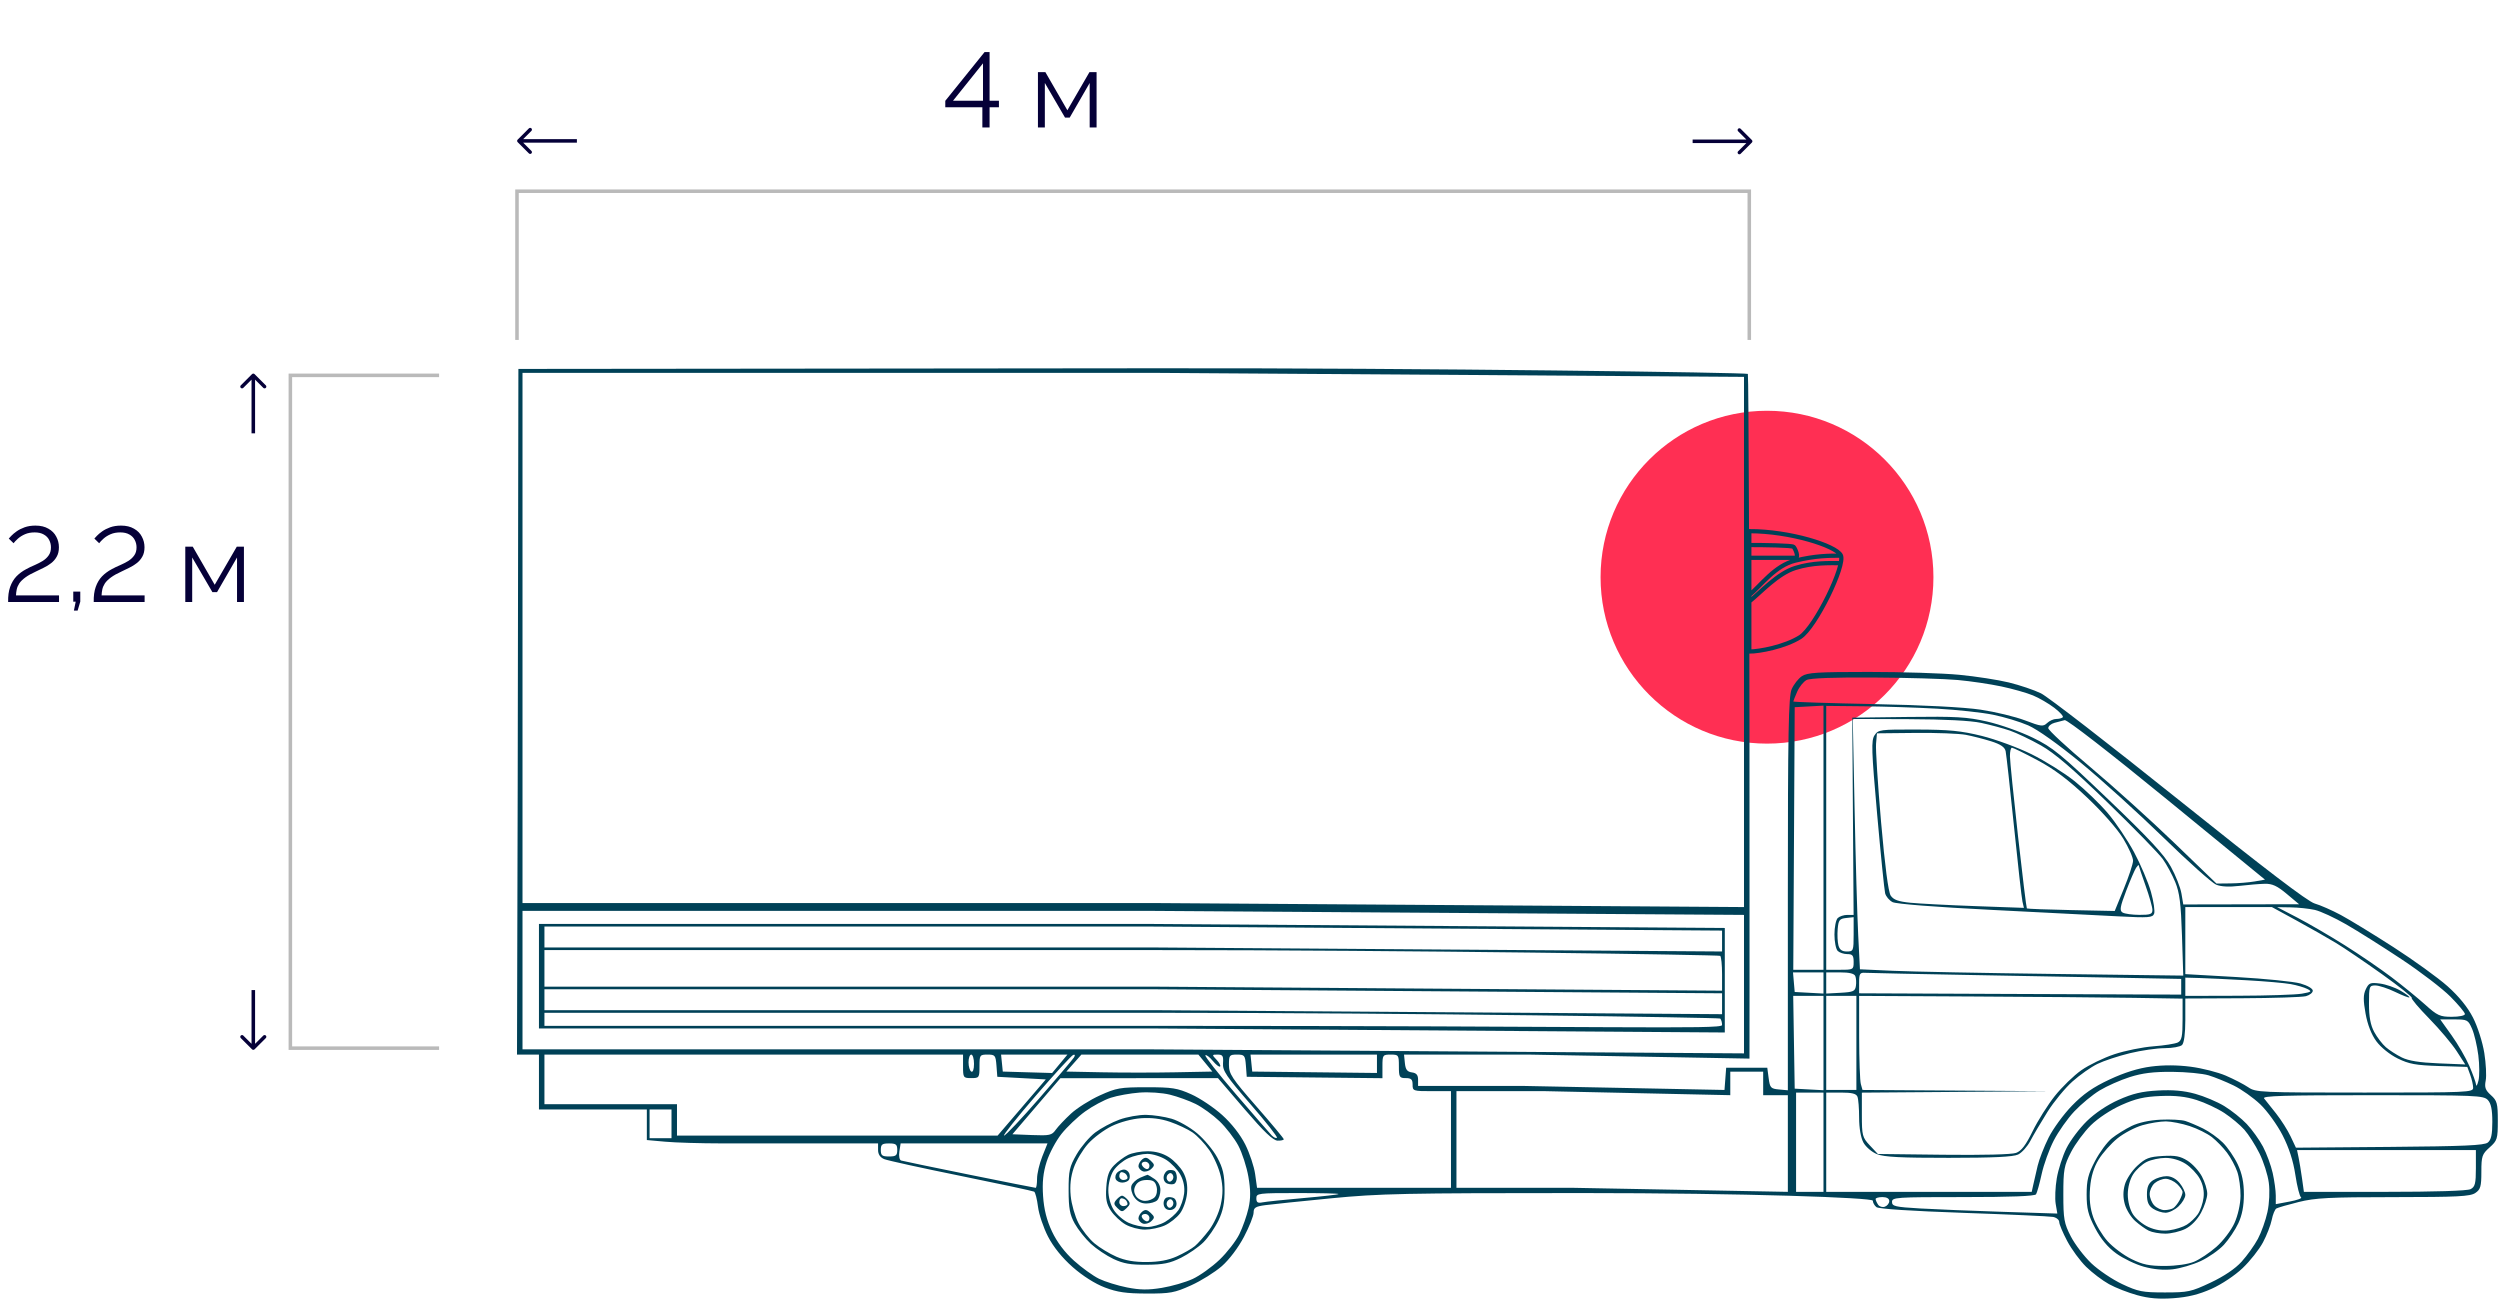 <svg width="353" height="184" viewBox="0 0 353 184" fill="none" xmlns="http://www.w3.org/2000/svg">
<circle cx="249.5" cy="81.5" r="23.5" fill="#FF2F53"/>
<path fill-rule="evenodd" clip-rule="evenodd" d="M246.799 52.795C246.913 52.971 247.015 86.752 247.026 101.744C247.036 116.735 247.04 133.608 247.035 139.238L247.026 149.475L215.884 148.908H198.248L198.369 150.107C198.462 151.025 198.694 151.333 199.361 151.424C199.992 151.509 200.232 151.789 200.232 152.438V153.334H215.112L243.498 153.902L243.617 152.334L243.736 150.766H246.639H249.541L249.735 152.242C249.912 153.592 250.036 153.728 251.186 153.833L252.444 153.949V126.245C252.444 103.387 252.539 98.327 252.984 97.311C253.281 96.634 253.929 95.809 254.425 95.478C255.192 94.966 256.598 94.877 263.881 94.877C268.587 94.877 274.333 95.058 276.651 95.281C278.969 95.503 282.119 95.991 283.652 96.364C285.184 96.738 287.223 97.428 288.183 97.897C289.143 98.366 297.906 105.142 307.656 112.953C319.842 122.716 325.836 127.287 326.831 127.574C327.627 127.804 329.286 128.533 330.518 129.193C331.75 129.854 335.096 131.898 337.953 133.735C340.81 135.573 344.248 138.057 345.593 139.256C347.206 140.694 348.432 142.207 349.196 143.703C349.843 144.971 350.543 147.167 350.784 148.682C351.021 150.173 351.11 151.927 350.981 152.58C350.792 153.538 350.934 153.933 351.719 154.636C352.588 155.414 352.691 155.798 352.691 158.245C352.691 160.813 352.618 161.049 351.53 162.018C350.469 162.963 350.369 163.26 350.369 165.466C350.369 167.541 350.248 167.959 349.508 168.453C348.781 168.939 347.003 169.029 337.994 169.034C328.884 169.039 326.939 169.139 324.577 169.724C323.057 170.1 321.64 170.511 321.427 170.636C321.214 170.761 320.92 171.479 320.772 172.231C320.623 172.983 320.067 174.418 319.534 175.419C319.002 176.42 317.708 178.058 316.66 179.057C315.57 180.096 313.683 181.352 312.257 181.988C310.485 182.778 308.938 183.16 306.92 183.305C304.858 183.454 303.446 183.338 301.774 182.88C300.508 182.534 298.714 181.832 297.789 181.32C296.863 180.809 295.409 179.706 294.558 178.87C293.707 178.034 292.504 176.395 291.886 175.228C291.268 174.061 290.763 172.856 290.763 172.55C290.763 172.243 290.371 171.919 289.892 171.828C289.413 171.737 283.72 171.48 277.241 171.256C269.924 171.003 265.268 170.697 264.952 170.447C264.672 170.225 264.443 169.815 264.443 169.536C264.443 169.109 246.511 168.46 223.265 168.46C198.323 168.46 194.84 168.533 187.947 169.202C183.74 169.611 179.559 170.045 178.654 170.167C177.275 170.352 177.009 170.522 177.009 171.219C177.009 171.676 176.398 173.215 175.651 174.638C174.852 176.159 173.564 177.866 172.527 178.777C171.556 179.63 169.598 180.852 168.177 181.493C165.833 182.548 165.247 182.657 161.914 182.648C158.998 182.641 157.774 182.464 155.998 181.79C154.62 181.266 152.874 180.16 151.457 178.909C149.976 177.602 148.736 176.066 147.98 174.602C147.333 173.351 146.696 171.452 146.563 170.383C146.43 169.313 146.186 168.358 146.02 168.261C145.855 168.164 141.221 167.171 135.722 166.055C130.223 164.94 125.332 163.866 124.854 163.669C124.28 163.433 123.983 162.993 123.983 162.381V161.451L101.881 161.448C98.954 161.446 95.383 161.339 93.946 161.21L91.334 160.975V158.815V156.655H82.486H76.1V152.781V148.908H74.55H73L73.098 111.187L73.197 52.093L162.761 52C202.202 51.948 246.683 52.615 246.799 52.795ZM73.778 100.765V127.511H162.882L246.252 128.079V101.333V53.215L162.882 52.647H73.778V100.765ZM255.096 96.013C254.666 96.232 254.068 96.974 253.766 97.661C253.465 98.348 253.218 98.974 253.218 99.051C253.218 99.128 258.313 99.292 264.54 99.416C271.569 99.556 277.296 99.855 279.646 100.203C281.728 100.512 284.559 101.194 285.936 101.72C288.213 102.588 288.498 102.622 289.049 102.096C289.384 101.777 289.964 101.517 290.339 101.517C290.714 101.517 291.131 101.411 291.266 101.283C291.401 101.154 290.864 100.553 290.073 99.947C289.281 99.341 287.921 98.551 287.05 98.191C286.179 97.83 284.175 97.261 282.596 96.927C281.017 96.592 278.246 96.182 276.438 96.017C274.631 95.85 269.265 95.692 264.514 95.665C258.967 95.632 255.597 95.757 255.096 96.013ZM257.863 118.302V136.932H259.798C261.691 136.932 261.734 136.908 261.734 135.826C261.734 134.917 261.575 134.719 260.843 134.719C260.354 134.719 259.744 134.52 259.489 134.276C259.233 134.033 259.024 132.987 259.024 131.952C259.024 130.917 259.233 129.871 259.489 129.628C259.744 129.384 260.353 129.185 260.841 129.185H261.729L261.635 115.259L261.54 101.333L269.405 101.233C276.204 101.146 277.718 101.234 280.576 101.881C282.395 102.293 285.3 103.32 287.033 104.163C289.852 105.536 290.974 106.454 297.738 112.922C303.458 118.391 305.594 120.69 306.527 122.383C307.205 123.613 307.877 125.314 308.02 126.164L308.279 127.71L316.454 127.694L324.63 127.678L322.888 126.219C321.536 125.087 320.843 124.767 319.792 124.79C319.047 124.807 317.433 124.94 316.206 125.086C314.746 125.26 313.61 125.201 312.916 124.914C312.334 124.673 308.981 121.676 305.466 118.253C301.952 114.831 296.704 110.081 293.805 107.696C290.622 105.078 287.685 102.991 286.389 102.426C285.209 101.911 282.967 101.232 281.407 100.918C279.847 100.603 276.306 100.22 273.539 100.065C270.771 99.91 266.112 99.758 263.185 99.728L257.863 99.672V118.302ZM253.312 118.395L253.211 136.932H255.344H257.476V118.283V99.634L255.444 99.746L253.412 99.857L253.312 118.395ZM290.085 102.066C289.606 102.197 289.214 102.534 289.214 102.814C289.214 103.094 291.871 105.554 295.117 108.281C298.363 111.007 303.707 115.83 306.993 118.998L312.966 124.758L314.927 124.737C316.006 124.726 317.547 124.601 318.353 124.46L319.817 124.205L305.967 112.873C297.917 106.287 291.874 101.601 291.537 101.684C291.217 101.763 290.564 101.935 290.085 102.066ZM261.871 114.337C262.015 121.388 262.242 129.341 262.377 132.01L262.622 136.864L267.306 137.078C269.883 137.195 280.155 137.396 290.134 137.523L308.276 137.755L308.095 132.087C307.951 127.604 307.753 126.029 307.146 124.555C306.724 123.531 305.934 122.069 305.391 121.308C304.848 120.546 301.349 116.959 297.615 113.337C292.68 108.549 290.105 106.343 288.183 105.256C286.728 104.433 284.754 103.491 283.796 103.162C282.838 102.834 281.009 102.342 279.732 102.07C278.238 101.752 274.59 101.565 269.51 101.546L261.611 101.517L261.871 114.337ZM279.809 103.906C281.768 104.389 284.931 105.552 286.839 106.491C288.748 107.431 291.495 109.149 292.945 110.309C294.394 111.47 296.495 113.494 297.613 114.807C298.731 116.121 300.405 118.607 301.332 120.331C302.258 122.056 303.331 124.577 303.714 125.934C304.097 127.291 304.299 128.679 304.162 129.02C303.939 129.572 303.4 129.612 299.176 129.392C296.571 129.256 288.508 128.845 281.259 128.478C273.293 128.076 267.743 127.642 267.233 127.382C266.768 127.144 266.294 126.582 266.18 126.131C266.066 125.681 265.559 120.663 265.053 114.982C264.251 105.966 264.204 104.547 264.684 103.823C265.214 103.024 265.442 102.993 270.742 103.011C275.24 103.025 276.9 103.19 279.809 103.906ZM264.898 105.016C264.829 105.825 265.149 110.805 265.609 116.083C266.145 122.23 266.633 125.961 266.967 126.46C267.362 127.051 268.033 127.295 269.739 127.467C270.978 127.592 275.092 127.806 278.883 127.943L285.775 128.191L285.571 127.305C285.459 126.817 284.918 122.019 284.369 116.642C283.819 111.265 283.292 106.506 283.196 106.066C283.072 105.494 282.49 105.097 281.154 104.674C280.127 104.349 278.515 103.937 277.574 103.758C276.632 103.579 273.423 103.458 270.442 103.489L265.024 103.546L264.898 105.016ZM283.804 106.774C283.808 107.433 284.321 112.515 284.943 118.066C285.565 123.618 286.127 128.209 286.193 128.269C286.258 128.329 289.076 128.435 292.455 128.505L298.599 128.632L299.881 125.496C300.587 123.772 301.175 121.996 301.188 121.55C301.202 121.105 300.578 119.694 299.801 118.415C298.976 117.054 296.846 114.634 294.673 112.584C291.998 110.062 290.033 108.588 287.666 107.327C285.857 106.364 284.246 105.575 284.086 105.575C283.926 105.575 283.799 106.115 283.804 106.774ZM300.211 125.802C299.349 128.058 299.262 128.58 299.707 128.849C300.004 129.028 301.073 129.176 302.084 129.18C303.636 129.185 303.922 129.076 303.922 128.483C303.922 128.096 303.488 126.561 302.958 125.07C302.427 123.58 301.989 122.277 301.984 122.176C301.979 122.075 301.813 122.236 301.614 122.536C301.415 122.835 300.784 124.305 300.211 125.802ZM324.383 129.569C325.95 130.383 328.948 132.128 331.044 133.445C333.141 134.763 336.128 136.804 337.682 137.982C339.236 139.158 341.37 140.898 342.425 141.847C344.157 143.407 344.519 143.573 346.194 143.573C347.241 143.573 348.047 143.403 348.047 143.182C348.047 142.967 347.132 141.868 346.014 140.741C344.897 139.614 341.805 137.246 339.144 135.479C336.483 133.712 332.954 131.487 331.301 130.535C329.649 129.582 327.646 128.657 326.85 128.478C326.055 128.299 324.533 128.138 323.469 128.121L321.533 128.089L324.383 129.569ZM308.567 132.812V137.546L315.824 137.96C319.816 138.189 323.865 138.597 324.823 138.869C325.82 139.151 326.565 139.586 326.565 139.883C326.565 140.17 326.13 140.519 325.597 140.66C325.065 140.801 321.015 140.933 316.598 140.953L308.567 140.99V144.052C308.567 145.942 308.389 147.284 308.103 147.557C307.847 147.8 306.743 148 305.649 148C304.555 148 302.339 148.321 300.726 148.715C299.112 149.108 297.057 149.787 296.158 150.225C295.259 150.662 293.671 151.779 292.63 152.708C291.588 153.636 289.998 155.571 289.096 157.008C288.194 158.445 287.112 160.28 286.69 161.087C286.269 161.894 285.489 162.763 284.957 163.018C284.265 163.351 281.48 163.485 275.171 163.488C268.416 163.493 266.045 163.371 265.037 162.97C264.305 162.678 263.451 161.949 263.114 161.328C262.747 160.651 262.508 159.269 262.508 157.824C262.508 156.512 262.402 155.176 262.273 154.855C262.099 154.422 261.497 154.271 259.95 154.271H257.863V161.28V168.29H272.37H286.877L287.101 167.275C287.223 166.717 287.501 165.514 287.717 164.601C287.933 163.688 288.628 161.904 289.262 160.636C289.895 159.369 291.383 157.334 292.568 156.114C294.165 154.47 295.538 153.515 297.871 152.423C299.973 151.44 301.918 150.833 303.722 150.598C305.496 150.366 307.425 150.374 309.335 150.622C310.935 150.83 313.167 151.399 314.295 151.886C315.424 152.373 316.844 153.109 317.452 153.521C318.517 154.245 319.096 154.271 333.882 154.271C348.538 154.271 349.208 154.241 349.208 153.588C349.208 153.213 349.022 152.397 348.795 151.777L348.382 150.648L344.428 150.523C341.106 150.417 340.167 150.247 338.554 149.455C337.443 148.909 336.177 147.89 335.545 147.034C334.843 146.082 334.299 144.687 334.016 143.114C333.677 141.227 333.685 140.446 334.053 139.677C334.48 138.784 334.682 138.703 336.051 138.878C336.889 138.985 338.198 139.44 338.96 139.889C339.723 140.338 340.285 140.764 340.21 140.835C340.135 140.907 339.226 140.556 338.189 140.056C337.152 139.555 335.898 139.146 335.402 139.146C334.543 139.146 334.5 139.269 334.5 141.743C334.5 143.57 334.718 144.746 335.236 145.709C335.641 146.461 336.382 147.432 336.881 147.864C337.381 148.297 338.399 148.952 339.144 149.319C340.088 149.785 341.651 150.035 344.298 150.144L348.096 150.301L346.883 148.423C346.217 147.389 344.469 145.318 343 143.818C341.53 142.318 340.421 141.003 340.534 140.895C340.648 140.787 338.77 139.292 336.362 137.572C333.954 135.852 331.026 133.865 329.855 133.155C328.684 132.446 326.166 131.014 324.259 129.972L320.792 128.079H314.679H308.567V132.812ZM73.778 138.394V148.17H162.882L246.252 148.737V138.961V129.185L162.882 128.618H73.778V138.394ZM259.481 131.179C259.413 131.971 259.46 133.009 259.585 133.485C259.748 134.102 260.089 134.35 260.773 134.35C261.698 134.35 261.734 134.261 261.734 131.928V129.505L260.669 129.622C259.736 129.724 259.589 129.917 259.481 131.179ZM243.542 138.408V145.786L162.688 145.218H76.1V137.84V130.462H162.688L243.542 131.03V138.408ZM76.874 132.307V133.782H162.882L243.155 134.35V132.874V131.399L162.882 130.831H76.874V132.307ZM76.874 136.734V139.316H162.882L243.155 139.884V137.547C243.155 136.262 243.039 135.1 242.897 134.965C242.755 134.83 199.204 134.151 162.624 134.151H76.874V136.734ZM262.508 138.777V140.253L281.86 140.336C292.504 140.381 302.737 140.423 304.6 140.428L307.987 140.437V139.33V138.224L302.568 138.119C299.587 138.061 289.747 137.88 280.699 137.717C271.652 137.554 263.858 137.393 263.379 137.361C262.61 137.308 262.508 137.475 262.508 138.777ZM257.863 138.796V140.291L259.895 140.18C261.686 140.081 261.942 139.966 262.055 139.211C262.125 138.74 262.087 138.117 261.97 137.828C261.825 137.468 261.14 137.301 259.81 137.301H257.863V138.796ZM253.292 138.685L253.412 140.068L255.444 140.18L257.476 140.291V138.796V137.301H255.324H253.172L253.292 138.685ZM308.567 139.33V140.621L316.018 140.6C320.116 140.589 324.165 140.457 325.017 140.307C326.399 140.064 326.482 139.992 325.791 139.639C325.365 139.421 324.32 139.115 323.469 138.959C322.617 138.802 319.83 138.558 317.276 138.415C314.721 138.273 311.717 138.13 310.599 138.097L308.567 138.039V139.33ZM76.874 141.16V142.636H162.882L243.155 143.204V141.728V140.253L162.882 139.685H76.874V141.16ZM262.513 146.432C262.516 149.628 262.623 152.615 262.752 153.072L262.985 153.902L276.197 153.989L289.408 154.077L276.151 154.179L262.895 154.281V157.406C262.895 160.337 262.965 160.606 264.023 161.736L265.152 162.941L274.399 163.051C279.958 163.117 284.053 163.014 284.668 162.79C285.416 162.52 286.046 161.695 287.007 159.729C287.731 158.249 289.141 156.009 290.141 154.751C291.142 153.493 292.829 151.856 293.892 151.112C294.955 150.369 297.053 149.353 298.553 148.856C300.054 148.358 302.529 147.857 304.054 147.741C305.578 147.625 307.13 147.381 307.503 147.198C308.062 146.925 308.18 146.355 308.18 143.937V141.007L301.31 140.897C297.531 140.837 287.255 140.75 278.474 140.704L262.508 140.621L262.513 146.432ZM257.863 147.262V153.902H259.992H262.121V147.262V140.621H259.992H257.863V147.262ZM253.306 147.17L253.412 153.718L255.444 153.829L257.476 153.941V147.281V140.621H255.338H253.201L253.306 147.17ZM76.874 143.927V144.85H162.882C227.367 144.85 243.155 145.394 243.155 144.741C243.155 144.369 243.039 143.954 242.897 143.819C242.755 143.683 199.204 143.005 162.624 143.005H76.874V143.927ZM346.165 146.187C347.049 147.422 348.179 149.372 348.675 150.522C349.171 151.671 349.598 152.86 349.625 153.164C349.652 153.469 349.803 153.205 349.96 152.578C350.117 151.952 350.108 150.347 349.939 149.013C349.77 147.678 349.372 145.992 349.053 145.264C348.496 143.994 348.396 143.942 346.515 143.942H344.557L346.165 146.187ZM195.201 150.574V152.241L185.621 152.142L176.041 152.043L175.923 150.475C175.811 149.012 175.728 148.908 174.665 148.908C173.598 148.908 173.526 149 173.526 150.349C173.526 151.633 173.946 152.271 177.396 156.214C179.525 158.647 181.267 160.737 181.267 160.86C181.267 160.982 180.875 161.072 180.396 161.059C179.765 161.044 178.484 159.823 175.749 156.633L171.972 152.228L160.847 152.237L149.722 152.246L146.337 156.203L142.952 160.159L145.707 160.269C148.215 160.368 148.517 160.302 149.064 159.531C149.395 159.065 150.365 158.038 151.219 157.248C152.074 156.458 153.915 155.296 155.312 154.666C157.65 153.609 158.17 153.519 161.914 153.519C165.519 153.519 166.23 153.631 168.205 154.514C169.429 155.061 171.395 156.376 172.572 157.438C173.898 158.633 175.139 160.22 175.835 161.608C176.452 162.841 177.078 164.721 177.226 165.786L177.496 167.722H191.187H204.877V160.897V154.072H202.168C199.536 154.072 199.458 154.046 199.458 153.15C199.458 152.412 199.265 152.228 198.491 152.228C197.602 152.228 197.523 152.092 197.523 150.568C197.523 148.969 197.48 148.908 196.362 148.908C195.243 148.908 195.201 148.968 195.201 150.574ZM176.694 150.107L176.816 151.305L185.621 151.405L194.426 151.504V150.206V148.908H185.5H176.573L176.694 150.107ZM171.786 149.648C172.172 150.055 172.394 150.478 172.277 150.589C172.161 150.7 171.695 150.342 171.242 149.793C170.789 149.244 170.319 148.89 170.197 149.006C170.075 149.123 172.017 151.597 174.514 154.504C177.01 157.412 179.285 160.029 179.57 160.322C179.854 160.614 180.183 160.762 180.3 160.65C180.417 160.539 178.733 158.4 176.558 155.898C173.134 151.959 172.615 151.185 172.69 150.128C172.763 149.094 172.647 148.908 171.929 148.908C171.107 148.908 171.103 148.928 171.786 149.648ZM151.634 150.107L150.575 151.305L155.641 151.408C158.427 151.465 163.064 151.465 165.944 151.408L171.182 151.305L170.197 150.107L169.212 148.908H160.953H152.694L151.634 150.107ZM146.252 154.718C143.578 157.812 141.564 160.344 141.776 160.344C141.988 160.344 144.222 157.978 146.74 155.087C149.257 152.196 151.462 149.601 151.638 149.321C151.839 149.002 151.801 148.864 151.536 148.952C151.303 149.029 148.926 151.624 146.252 154.718ZM141.473 150.107L141.594 151.305L145.077 151.407L148.561 151.508L149.642 150.208L150.722 148.908H146.037H141.351L141.473 150.107ZM138.304 150.568C138.304 152.166 138.261 152.228 137.143 152.228C136.024 152.228 135.981 152.166 135.981 150.568V148.908H99.268H76.874V152.412V155.917H85.002H95.591V158.13V160.344H126.618H140.865L144.267 156.378L147.669 152.412L144.245 152.228L140.82 152.043L140.701 150.475C140.589 149.012 140.506 148.908 139.443 148.908C138.351 148.908 138.304 148.976 138.304 150.568ZM136.756 149.993C136.756 150.589 136.93 151.18 137.143 151.305C137.373 151.441 137.53 151.002 137.53 150.221C137.53 149.499 137.355 148.908 137.143 148.908C136.93 148.908 136.756 149.396 136.756 149.993ZM300.717 152.086C299.393 152.508 297.482 153.355 296.471 153.97C295.459 154.584 293.851 155.914 292.898 156.924C291.945 157.934 290.638 159.784 289.994 161.035C289.35 162.286 288.58 164.418 288.284 165.774C287.988 167.129 287.63 168.415 287.49 168.633C287.318 168.897 283.909 169.028 277.193 169.028C267.656 169.028 267.152 169.062 267.152 169.715C267.152 170.326 267.594 170.428 271.12 170.634C273.301 170.761 278.554 170.975 282.792 171.11L290.496 171.355L290.265 169.998C290.138 169.252 290.206 167.622 290.417 166.377C290.628 165.13 291.241 163.222 291.78 162.137C292.319 161.051 293.612 159.328 294.654 158.308C295.818 157.169 297.548 156.009 299.142 155.298C301.125 154.414 302.431 154.103 304.7 153.978C306.78 153.863 308.349 154.002 309.955 154.442C311.214 154.787 313.062 155.565 314.062 156.172C315.062 156.778 316.493 157.921 317.242 158.711C317.991 159.501 319.023 160.942 319.537 161.913C320.049 162.884 320.665 164.558 320.905 165.633C321.144 166.709 321.34 168.137 321.34 168.808V170.028L323.303 169.658C324.382 169.455 325.104 169.188 324.907 169.066C324.71 168.943 324.348 167.515 324.104 165.892C323.806 163.919 323.207 162.06 322.294 160.284C321.543 158.822 320.129 156.864 319.15 155.932C318.172 154.999 316.479 153.802 315.389 153.271C314.298 152.741 312.709 152.096 311.857 151.838C311.006 151.58 308.692 151.358 306.716 151.345C304.055 151.326 302.5 151.519 300.717 152.086ZM244.316 152.98V154.64L218.23 154.072H205.651V160.897V167.722H222.294L252.444 168.29V161.465V154.64H250.703H248.961V152.98V151.32H246.639H244.316V152.98ZM253.606 161.28V168.29H255.541H257.476V161.28V154.271H255.541H253.606V161.28ZM319.691 155.101C319.902 155.355 320.663 156.311 321.384 157.226C322.105 158.141 323.03 159.602 323.439 160.472L324.184 162.054L337.411 161.944C347.923 161.856 350.769 161.73 351.278 161.328C351.753 160.951 351.917 160.201 351.917 158.405C351.917 156.675 351.735 155.798 351.276 155.315C350.676 154.682 349.656 154.64 334.973 154.64C322.497 154.64 319.388 154.734 319.691 155.101ZM299.548 156.027C298.055 156.693 296.249 157.887 295.246 158.871C294.295 159.803 293.028 161.516 292.43 162.676C291.448 164.581 291.343 165.16 291.343 168.659C291.343 172.129 291.453 172.745 292.397 174.575C292.977 175.699 294.281 177.41 295.296 178.377C296.311 179.344 298.271 180.666 299.652 181.314C301.918 182.377 302.509 182.493 305.676 182.493C308.958 182.493 309.381 182.402 312.147 181.099C314.036 180.209 315.615 179.143 316.515 178.148C317.29 177.291 318.325 175.843 318.813 174.93C319.302 174.017 319.908 172.315 320.161 171.148C320.43 169.906 320.511 168.186 320.356 167.003C320.21 165.89 319.615 164.023 319.033 162.853C318.452 161.684 317.494 160.182 316.904 159.517C316.314 158.851 315.041 157.787 314.073 157.153C313.106 156.519 311.341 155.693 310.151 155.318C308.602 154.83 307.152 154.671 305.054 154.758C302.76 154.853 301.561 155.129 299.548 156.027ZM156.839 155.003C155.905 155.307 154.274 156.181 153.215 156.944C152.155 157.708 150.654 159.133 149.878 160.111C149.102 161.09 148.16 162.858 147.784 164.041C147.293 165.587 147.152 166.953 147.283 168.896C147.409 170.772 147.795 172.301 148.544 173.893C149.244 175.379 150.333 176.825 151.637 178.001C152.744 178.998 154.342 180.152 155.19 180.564C156.037 180.976 157.811 181.525 159.132 181.786C160.98 182.149 162.112 182.164 164.045 181.848C165.427 181.622 167.385 181.058 168.396 180.593C169.408 180.128 171.113 178.91 172.186 177.885C173.259 176.861 174.524 175.23 174.998 174.262C175.472 173.294 176.052 171.648 176.287 170.604C176.601 169.206 176.598 168.032 176.273 166.156C176.029 164.754 175.389 162.775 174.848 161.759C174.307 160.742 173.109 159.189 172.184 158.308C171.259 157.426 169.746 156.333 168.821 155.877C167.896 155.422 166.268 154.834 165.204 154.571C164.11 154.301 162.24 154.171 160.903 154.272C159.602 154.371 157.773 154.7 156.839 155.003ZM91.721 158.684V160.713H93.269H94.817V158.684V156.655H93.269H91.721V158.684ZM308.567 158.283C309.099 158.45 310.231 158.929 311.083 159.348C311.934 159.766 313.188 160.663 313.869 161.34C314.55 162.018 315.497 163.402 315.973 164.416C316.581 165.713 316.838 166.973 316.838 168.659C316.838 170.277 316.581 171.602 316.048 172.735C315.614 173.659 314.699 175.022 314.015 175.764C313.331 176.506 311.859 177.54 310.743 178.06C309.627 178.58 307.839 179.105 306.77 179.226C305.5 179.369 304.088 179.241 302.699 178.856C301.53 178.532 299.774 177.686 298.799 176.976C297.605 176.107 296.634 174.939 295.829 173.404C294.851 171.538 294.633 170.675 294.633 168.659C294.633 166.648 294.851 165.778 295.817 163.937C296.468 162.695 297.536 161.249 298.191 160.724C298.845 160.199 300.098 159.42 300.975 158.994C301.975 158.507 303.503 158.174 305.084 158.099C306.467 158.033 308.035 158.116 308.567 158.283ZM165.433 157.966C166.41 158.252 168.029 159.175 169.031 160.016C170.033 160.856 171.312 162.395 171.873 163.434C172.679 164.929 172.896 165.864 172.91 167.906C172.924 169.836 172.705 170.955 172.046 172.333C171.561 173.348 170.606 174.732 169.926 175.41C169.244 176.087 167.817 177.073 166.752 177.601C165.191 178.374 164.256 178.564 161.914 178.582C159.641 178.6 158.623 178.422 157.22 177.764C156.235 177.301 154.797 176.337 154.024 175.622C153.251 174.906 152.23 173.625 151.755 172.774C151.059 171.526 150.892 170.62 150.888 168.091C150.883 165.304 151.01 164.736 152.024 162.991C152.652 161.911 153.833 160.524 154.648 159.908C155.464 159.293 156.998 158.475 158.059 158.091C159.119 157.707 160.812 157.404 161.822 157.418C162.83 157.432 164.455 157.679 165.433 157.966ZM302.524 158.874C301.465 159.174 299.865 160.018 298.968 160.75C298.071 161.481 296.882 162.82 296.327 163.724C295.636 164.847 295.253 166.107 295.119 167.701C294.983 169.322 295.119 170.595 295.565 171.876C295.918 172.89 296.831 174.414 297.593 175.262C298.354 176.11 299.872 177.244 300.966 177.781C302.565 178.566 303.486 178.756 305.664 178.753C307.282 178.75 308.949 178.51 309.802 178.158C310.587 177.834 312.004 176.888 312.951 176.056C313.904 175.219 315.044 173.72 315.505 172.699C315.995 171.613 316.348 170.035 316.363 168.862C316.376 167.767 316.171 166.235 315.906 165.459C315.642 164.683 314.987 163.466 314.452 162.756C313.917 162.046 312.956 161.057 312.317 160.558C311.677 160.06 310.267 159.36 309.183 159.002C308.099 158.645 306.591 158.348 305.831 158.341C305.072 158.335 303.583 158.574 302.524 158.874ZM156.998 158.997C155.918 159.519 154.411 160.639 153.649 161.488C152.887 162.336 151.975 163.859 151.621 164.874C151.181 166.136 151.043 167.393 151.182 168.857C151.294 170.035 151.791 171.77 152.285 172.714C152.78 173.658 153.79 174.937 154.53 175.556C155.27 176.176 156.668 177.027 157.637 177.448C158.862 177.981 160.163 178.209 161.914 178.199C163.644 178.188 164.974 177.939 166.172 177.402C167.13 176.972 168.275 176.316 168.718 175.945C169.16 175.573 170.065 174.555 170.728 173.682C171.405 172.791 172.126 171.217 172.37 170.093C172.693 168.611 172.693 167.573 172.372 166.097C172.133 164.999 171.408 163.34 170.761 162.408C170.113 161.476 169.037 160.343 168.369 159.89C167.702 159.437 166.281 158.768 165.212 158.404C163.903 157.957 162.565 157.791 161.116 157.894C159.849 157.985 158.154 158.438 156.998 158.997ZM126.991 162.592C126.893 163.233 127.001 163.791 127.238 163.866C127.47 163.939 131.795 164.837 136.85 165.861C141.904 166.885 146.128 167.722 146.236 167.722C146.344 167.722 146.432 167.143 146.432 166.435C146.432 165.727 146.764 164.316 147.169 163.299L147.906 161.451H137.536H127.167L126.991 162.592ZM124.37 162.373C124.37 163.152 124.551 163.295 125.531 163.295C126.511 163.295 126.692 163.152 126.692 162.373C126.692 161.594 126.511 161.451 125.531 161.451C124.551 161.451 124.37 161.594 124.37 162.373ZM324.561 163.442C324.683 164.023 324.901 165.351 325.046 166.394L325.31 168.29H336.704C343.818 168.29 348.379 168.146 348.846 167.908C349.476 167.586 349.595 167.119 349.595 164.957V162.387H336.967H324.34L324.561 163.442ZM308.874 163.893C309.576 164.334 310.49 165.33 310.906 166.108C311.323 166.886 311.664 167.992 311.664 168.566C311.664 169.14 311.272 170.338 310.793 171.228C310.252 172.233 309.411 173.101 308.573 173.519C307.831 173.889 306.557 174.192 305.742 174.192C304.926 174.192 303.878 174.006 303.413 173.778C302.948 173.551 302.086 172.936 301.497 172.412C300.908 171.889 300.249 170.83 300.031 170.06C299.762 169.107 299.761 168.212 300.029 167.262C300.247 166.494 301.035 165.302 301.782 164.612C302.949 163.533 303.453 163.339 305.37 163.225C307.161 163.119 307.85 163.251 308.874 163.893ZM165.05 163.395C165.773 163.855 166.679 164.81 167.064 165.516C167.54 166.391 167.714 167.343 167.609 168.505C167.524 169.45 167.087 170.704 166.628 171.318C166.172 171.928 165.204 172.696 164.476 173.026C163.748 173.355 162.481 173.624 161.662 173.623C160.843 173.622 159.605 173.292 158.911 172.889C158.217 172.485 157.293 171.615 156.858 170.953C156.237 170.011 156.096 169.292 156.208 167.635C156.316 166.021 156.575 165.29 157.294 164.556C157.812 164.027 158.707 163.361 159.282 163.076C159.857 162.79 161.094 162.557 162.031 162.557C163.158 162.557 164.18 162.841 165.05 163.395ZM303.112 164.065C302.474 164.379 301.613 165.168 301.198 165.818C300.744 166.527 300.442 167.661 300.442 168.659C300.442 169.634 300.742 170.788 301.169 171.455C301.569 172.08 302.55 172.887 303.35 173.249C304.32 173.688 305.307 173.843 306.313 173.714C307.144 173.608 308.249 173.254 308.77 172.929C309.291 172.604 309.997 171.931 310.338 171.434C310.68 170.938 311.04 169.903 311.138 169.134C311.255 168.221 311.075 167.291 310.619 166.453C310.236 165.746 309.33 164.792 308.607 164.331C307.8 163.818 306.707 163.494 305.781 163.494C304.95 163.494 303.749 163.751 303.112 164.065ZM159.314 163.542C158.565 163.881 157.625 164.67 157.225 165.295C156.807 165.948 156.498 167.117 156.497 168.047C156.496 169.026 156.803 170.138 157.276 170.867C157.704 171.529 158.645 172.337 159.366 172.663C160.087 172.989 161.26 173.255 161.972 173.254C162.685 173.253 163.825 172.929 164.506 172.534C165.186 172.139 166.029 171.399 166.379 170.889C166.729 170.38 167.096 169.335 167.194 168.566C167.311 167.653 167.131 166.723 166.676 165.885C166.292 165.179 165.386 164.224 164.663 163.764C163.93 163.297 162.756 162.926 162.012 162.926C161.277 162.926 160.064 163.203 159.314 163.542ZM162.481 163.888C163.057 164.437 163.065 164.569 162.552 165.058C162.234 165.361 161.699 165.509 161.364 165.386C161.028 165.263 160.753 164.929 160.753 164.643C160.753 164.357 160.996 163.931 161.292 163.696C161.71 163.366 161.979 163.41 162.481 163.888ZM161.229 164.471C161.313 164.712 161.589 164.975 161.841 165.055C162.094 165.136 162.301 164.938 162.301 164.617C162.301 164.296 162.025 164.033 161.688 164.033C161.351 164.033 161.144 164.23 161.229 164.471ZM165.9 165.373C166.049 165.515 166.172 165.926 166.172 166.286C166.172 166.646 166.013 167.034 165.819 167.148C165.626 167.262 165.181 167.251 164.831 167.123C164.456 166.986 164.243 166.571 164.313 166.111C164.377 165.682 164.7 165.283 165.029 165.223C165.359 165.163 165.751 165.23 165.9 165.373ZM159.445 165.675C159.563 165.97 159.548 166.385 159.41 166.598C159.272 166.81 158.84 166.984 158.449 166.984C158.059 166.984 157.647 166.755 157.535 166.476C157.422 166.196 157.525 165.781 157.764 165.554C158.003 165.326 158.43 165.14 158.714 165.14C158.997 165.14 159.326 165.38 159.445 165.675ZM307.765 167.048C308.206 167.583 308.567 168.337 308.567 168.725C308.567 169.113 308.139 169.837 307.617 170.335C307.094 170.833 306.263 171.241 305.768 171.241C305.273 171.241 304.482 170.982 304.009 170.667C303.37 170.241 303.148 169.722 303.148 168.659C303.148 167.595 303.37 167.076 304.009 166.651C304.482 166.335 305.34 166.076 305.916 166.076C306.586 166.076 307.251 166.426 307.765 167.048ZM164.817 166.615C165.004 166.904 165.227 166.925 165.485 166.679C165.698 166.477 165.745 166.116 165.591 165.877C165.404 165.589 165.181 165.567 164.923 165.813C164.71 166.016 164.662 166.377 164.817 166.615ZM158.044 166.062C158.044 166.366 158.305 166.615 158.624 166.615C158.943 166.615 159.205 166.477 159.205 166.308C159.205 166.139 159.089 165.89 158.947 165.755C158.805 165.619 158.544 165.509 158.366 165.509C158.189 165.509 158.044 165.758 158.044 166.062ZM304.243 167.056C303.854 167.391 303.535 168.084 303.535 168.594C303.535 169.105 303.824 169.826 304.176 170.197C304.528 170.568 305.182 170.869 305.627 170.867C306.073 170.863 306.63 170.739 306.864 170.59C307.098 170.441 307.49 169.956 307.735 169.513C307.98 169.07 308.18 168.53 308.18 168.314C308.18 168.098 307.832 167.589 307.406 167.183C306.98 166.777 306.254 166.445 305.792 166.445C305.329 166.445 304.633 166.72 304.243 167.056ZM162.989 166.452C163.523 166.808 163.849 167.41 163.849 168.038C163.849 168.595 163.64 169.249 163.385 169.493C163.129 169.736 162.437 169.935 161.846 169.935C161.132 169.935 160.562 169.631 160.149 169.031C159.807 168.534 159.632 167.812 159.76 167.427C159.889 167.042 160.434 166.536 160.972 166.302C161.51 166.069 161.991 165.877 162.04 165.877C162.089 165.877 162.516 166.136 162.989 166.452ZM160.366 167.353C160.072 167.877 160.072 168.304 160.366 168.829C160.599 169.244 161.176 169.567 161.687 169.567C162.185 169.567 162.808 169.32 163.071 169.018C163.345 168.703 163.444 168.074 163.305 167.542C163.113 166.814 162.815 166.615 161.92 166.615C161.176 166.615 160.636 166.872 160.366 167.353ZM264.836 169.304C264.839 169.457 264.996 169.813 265.184 170.096C265.372 170.379 265.805 170.509 266.146 170.384C266.487 170.259 266.765 169.903 266.765 169.592C266.765 169.236 266.408 169.028 265.798 169.028C265.266 169.028 264.833 169.152 264.836 169.304ZM177.396 169.205C177.396 169.783 177.59 169.91 178.267 169.772C178.746 169.675 181.358 169.4 184.073 169.163C186.787 168.925 189.008 168.669 189.008 168.595C189.008 168.521 186.395 168.46 183.202 168.46C177.636 168.46 177.396 168.49 177.396 169.205ZM165.761 169.184C166.029 169.341 166.185 169.783 166.108 170.164C166.026 170.565 165.643 170.858 165.199 170.858C164.71 170.858 164.387 170.573 164.313 170.075C164.248 169.644 164.438 169.203 164.735 169.094C165.031 168.986 165.493 169.026 165.761 169.184ZM159.221 169.4C159.632 169.873 159.607 170.079 159.075 170.586C158.474 171.159 158.387 171.159 157.786 170.586C157.254 170.079 157.229 169.873 157.64 169.4C157.914 169.086 158.27 168.829 158.431 168.829C158.591 168.829 158.947 169.086 159.221 169.4ZM164.817 170.304C165.004 170.593 165.227 170.615 165.485 170.369C165.698 170.166 165.745 169.805 165.591 169.567C165.404 169.278 165.181 169.256 164.923 169.502C164.71 169.705 164.662 170.066 164.817 170.304ZM158.044 169.751C158.044 170.055 158.305 170.304 158.624 170.304C158.943 170.304 159.205 170.166 159.205 169.997C159.205 169.828 159.089 169.579 158.947 169.444C158.805 169.308 158.544 169.198 158.366 169.198C158.189 169.198 158.044 169.447 158.044 169.751ZM162.481 171.266C163.057 171.815 163.065 171.947 162.552 172.437C162.234 172.74 161.699 172.887 161.364 172.764C161.028 172.641 160.753 172.307 160.753 172.021C160.753 171.735 160.996 171.309 161.292 171.075C161.71 170.744 161.979 170.788 162.481 171.266ZM161.229 171.849C161.313 172.09 161.589 172.353 161.841 172.433C162.094 172.514 162.301 172.316 162.301 171.995C162.301 171.674 162.025 171.411 161.688 171.411C161.351 171.411 161.144 171.608 161.229 171.849Z" fill="#004157"/>
<path d="M259.922 79.513C258.237 79.513 256.003 79.417 253.5 80.198C250.997 80.979 248.685 83.577 247 84.929M259.922 78.46C258.237 78.46 256.389 78.46 253.5 79.156C250.611 79.852 248.685 82.635 247 84.026M247 76.956C248.997 76.956 253.043 77.007 253.252 77.214C253.512 77.472 254.033 78.761 253.512 78.761H247M247.001 75C252.742 75 259.202 77.04 259.92 78.4C260.638 79.76 256.332 88.6 254.179 89.96C252.025 91.32 248.436 92 247 92C247 92 247 79.08 247.001 75Z" stroke="#004157" stroke-width="0.6"/>
<path d="M62 148H41V53H62" stroke="#BABABA" stroke-width="0.5"/>
<path d="M247 48V27L73 27L73 48" stroke="#BABABA" stroke-width="0.5"/>
<path d="M1.149 85C1.129 84.17 1.224 83.46 1.434 82.87C1.644 82.28 1.939 81.785 2.319 81.385C2.709 80.985 3.169 80.645 3.699 80.365C4.079 80.155 4.474 79.965 4.884 79.795C5.294 79.615 5.674 79.42 6.024 79.21C6.374 78.99 6.654 78.73 6.864 78.43C7.084 78.13 7.194 77.75 7.194 77.29C7.194 76.91 7.109 76.56 6.939 76.24C6.779 75.92 6.529 75.665 6.189 75.475C5.849 75.275 5.419 75.175 4.899 75.175C4.379 75.175 3.924 75.26 3.534 75.43C3.144 75.6 2.814 75.805 2.544 76.045C2.274 76.285 2.064 76.505 1.914 76.705L1.239 76.045C1.299 75.975 1.419 75.845 1.599 75.655C1.789 75.455 2.039 75.245 2.349 75.025C2.659 74.805 3.034 74.615 3.474 74.455C3.924 74.295 4.434 74.215 5.004 74.215C5.734 74.215 6.344 74.36 6.834 74.65C7.334 74.93 7.704 75.305 7.944 75.775C8.194 76.235 8.319 76.735 8.319 77.275C8.319 77.805 8.214 78.25 8.004 78.61C7.804 78.97 7.539 79.275 7.209 79.525C6.889 79.775 6.539 79.99 6.159 80.17C5.789 80.35 5.439 80.52 5.109 80.68C4.469 80.97 3.959 81.255 3.579 81.535C3.199 81.815 2.914 82.095 2.724 82.375C2.544 82.655 2.424 82.935 2.364 83.215C2.304 83.495 2.269 83.78 2.259 84.07L8.334 84.07L8.334 85L1.149 85ZM10.435 86.215L10.69 84.955L10.345 84.955L10.345 83.53L11.335 83.53L11.335 84.955L10.96 86.215L10.435 86.215ZM13.234 85C13.214 84.17 13.309 83.46 13.519 82.87C13.729 82.28 14.024 81.785 14.404 81.385C14.794 80.985 15.254 80.645 15.784 80.365C16.164 80.155 16.559 79.965 16.969 79.795C17.379 79.615 17.759 79.42 18.109 79.21C18.459 78.99 18.739 78.73 18.949 78.43C19.169 78.13 19.279 77.75 19.279 77.29C19.279 76.91 19.194 76.56 19.024 76.24C18.864 75.92 18.614 75.665 18.274 75.475C17.934 75.275 17.504 75.175 16.984 75.175C16.464 75.175 16.009 75.26 15.619 75.43C15.229 75.6 14.899 75.805 14.629 76.045C14.359 76.285 14.149 76.505 13.999 76.705L13.324 76.045C13.384 75.975 13.504 75.845 13.684 75.655C13.874 75.455 14.124 75.245 14.434 75.025C14.744 74.805 15.119 74.615 15.559 74.455C16.009 74.295 16.519 74.215 17.089 74.215C17.819 74.215 18.429 74.36 18.919 74.65C19.419 74.93 19.789 75.305 20.029 75.775C20.279 76.235 20.404 76.735 20.404 77.275C20.404 77.805 20.299 78.25 20.089 78.61C19.889 78.97 19.624 79.275 19.294 79.525C18.974 79.775 18.624 79.99 18.244 80.17C17.874 80.35 17.524 80.52 17.194 80.68C16.554 80.97 16.044 81.255 15.664 81.535C15.284 81.815 14.999 82.095 14.809 82.375C14.629 82.655 14.509 82.935 14.449 83.215C14.389 83.495 14.354 83.78 14.344 84.07L20.419 84.07L20.419 85L13.234 85ZM26.163 85L26.163 77.185L27.213 77.185L30.318 82.57L33.438 77.185L34.443 77.185L34.443 85L33.468 85L33.468 78.715L30.648 83.605L29.988 83.605L27.138 78.715L27.138 85L26.163 85Z" fill="#050038"/>
<path d="M35.944 52.823C35.846 52.726 35.688 52.726 35.59 52.823L33.999 54.414C33.902 54.512 33.902 54.67 33.999 54.768C34.097 54.865 34.255 54.865 34.353 54.768L35.767 53.353L37.181 54.768C37.279 54.865 37.437 54.865 37.535 54.768C37.633 54.67 37.633 54.512 37.535 54.414L35.944 52.823ZM36.017 61.189V53H35.517V61.189H36.017Z" fill="#050038"/>
<path d="M35.944 148.167C35.846 148.264 35.688 148.264 35.59 148.167L33.999 146.576C33.902 146.478 33.902 146.32 33.999 146.222C34.097 146.124 34.255 146.124 34.353 146.222L35.767 147.636L37.181 146.222C37.279 146.124 37.437 146.124 37.535 146.222C37.633 146.32 37.633 146.478 37.535 146.576L35.944 148.167ZM36.017 139.8V147.99H35.517V139.8H36.017Z" fill="#050038"/>
<path d="M138.709 18L138.709 15.15L133.474 15.15L133.474 14.235L139.024 7.35L139.729 7.35L139.729 14.22L141.049 14.22L141.049 15.15L139.729 15.15L139.729 18L138.709 18ZM134.569 14.22L138.799 14.22L138.799 8.94L134.569 14.22ZM146.557 18L146.557 10.185L147.607 10.185L150.712 15.57L153.832 10.185L154.837 10.185L154.837 18L153.862 18L153.862 11.715L151.042 16.605L150.382 16.605L147.532 11.715L147.532 18L146.557 18Z" fill="#050038"/>
<path d="M247.366 20.127C247.464 20.029 247.464 19.871 247.366 19.773L245.775 18.182C245.677 18.085 245.519 18.085 245.422 18.182C245.324 18.28 245.324 18.438 245.422 18.536L246.836 19.95L245.422 21.364C245.324 21.462 245.324 21.62 245.422 21.718C245.519 21.815 245.677 21.815 245.775 21.718L247.366 20.127ZM239 20.2H247.189V19.7H239V20.2Z" fill="#050038"/>
<path d="M73.092 20.071C72.994 19.973 72.994 19.815 73.092 19.717L74.683 18.126C74.781 18.029 74.939 18.029 75.037 18.126C75.134 18.224 75.134 18.382 75.037 18.48L73.622 19.894L75.037 21.308C75.134 21.406 75.134 21.564 75.037 21.662C74.939 21.759 74.781 21.759 74.683 21.662L73.092 20.071ZM81.458 20.144H73.269V19.644H81.458V20.144Z" fill="#050038"/>
</svg>
